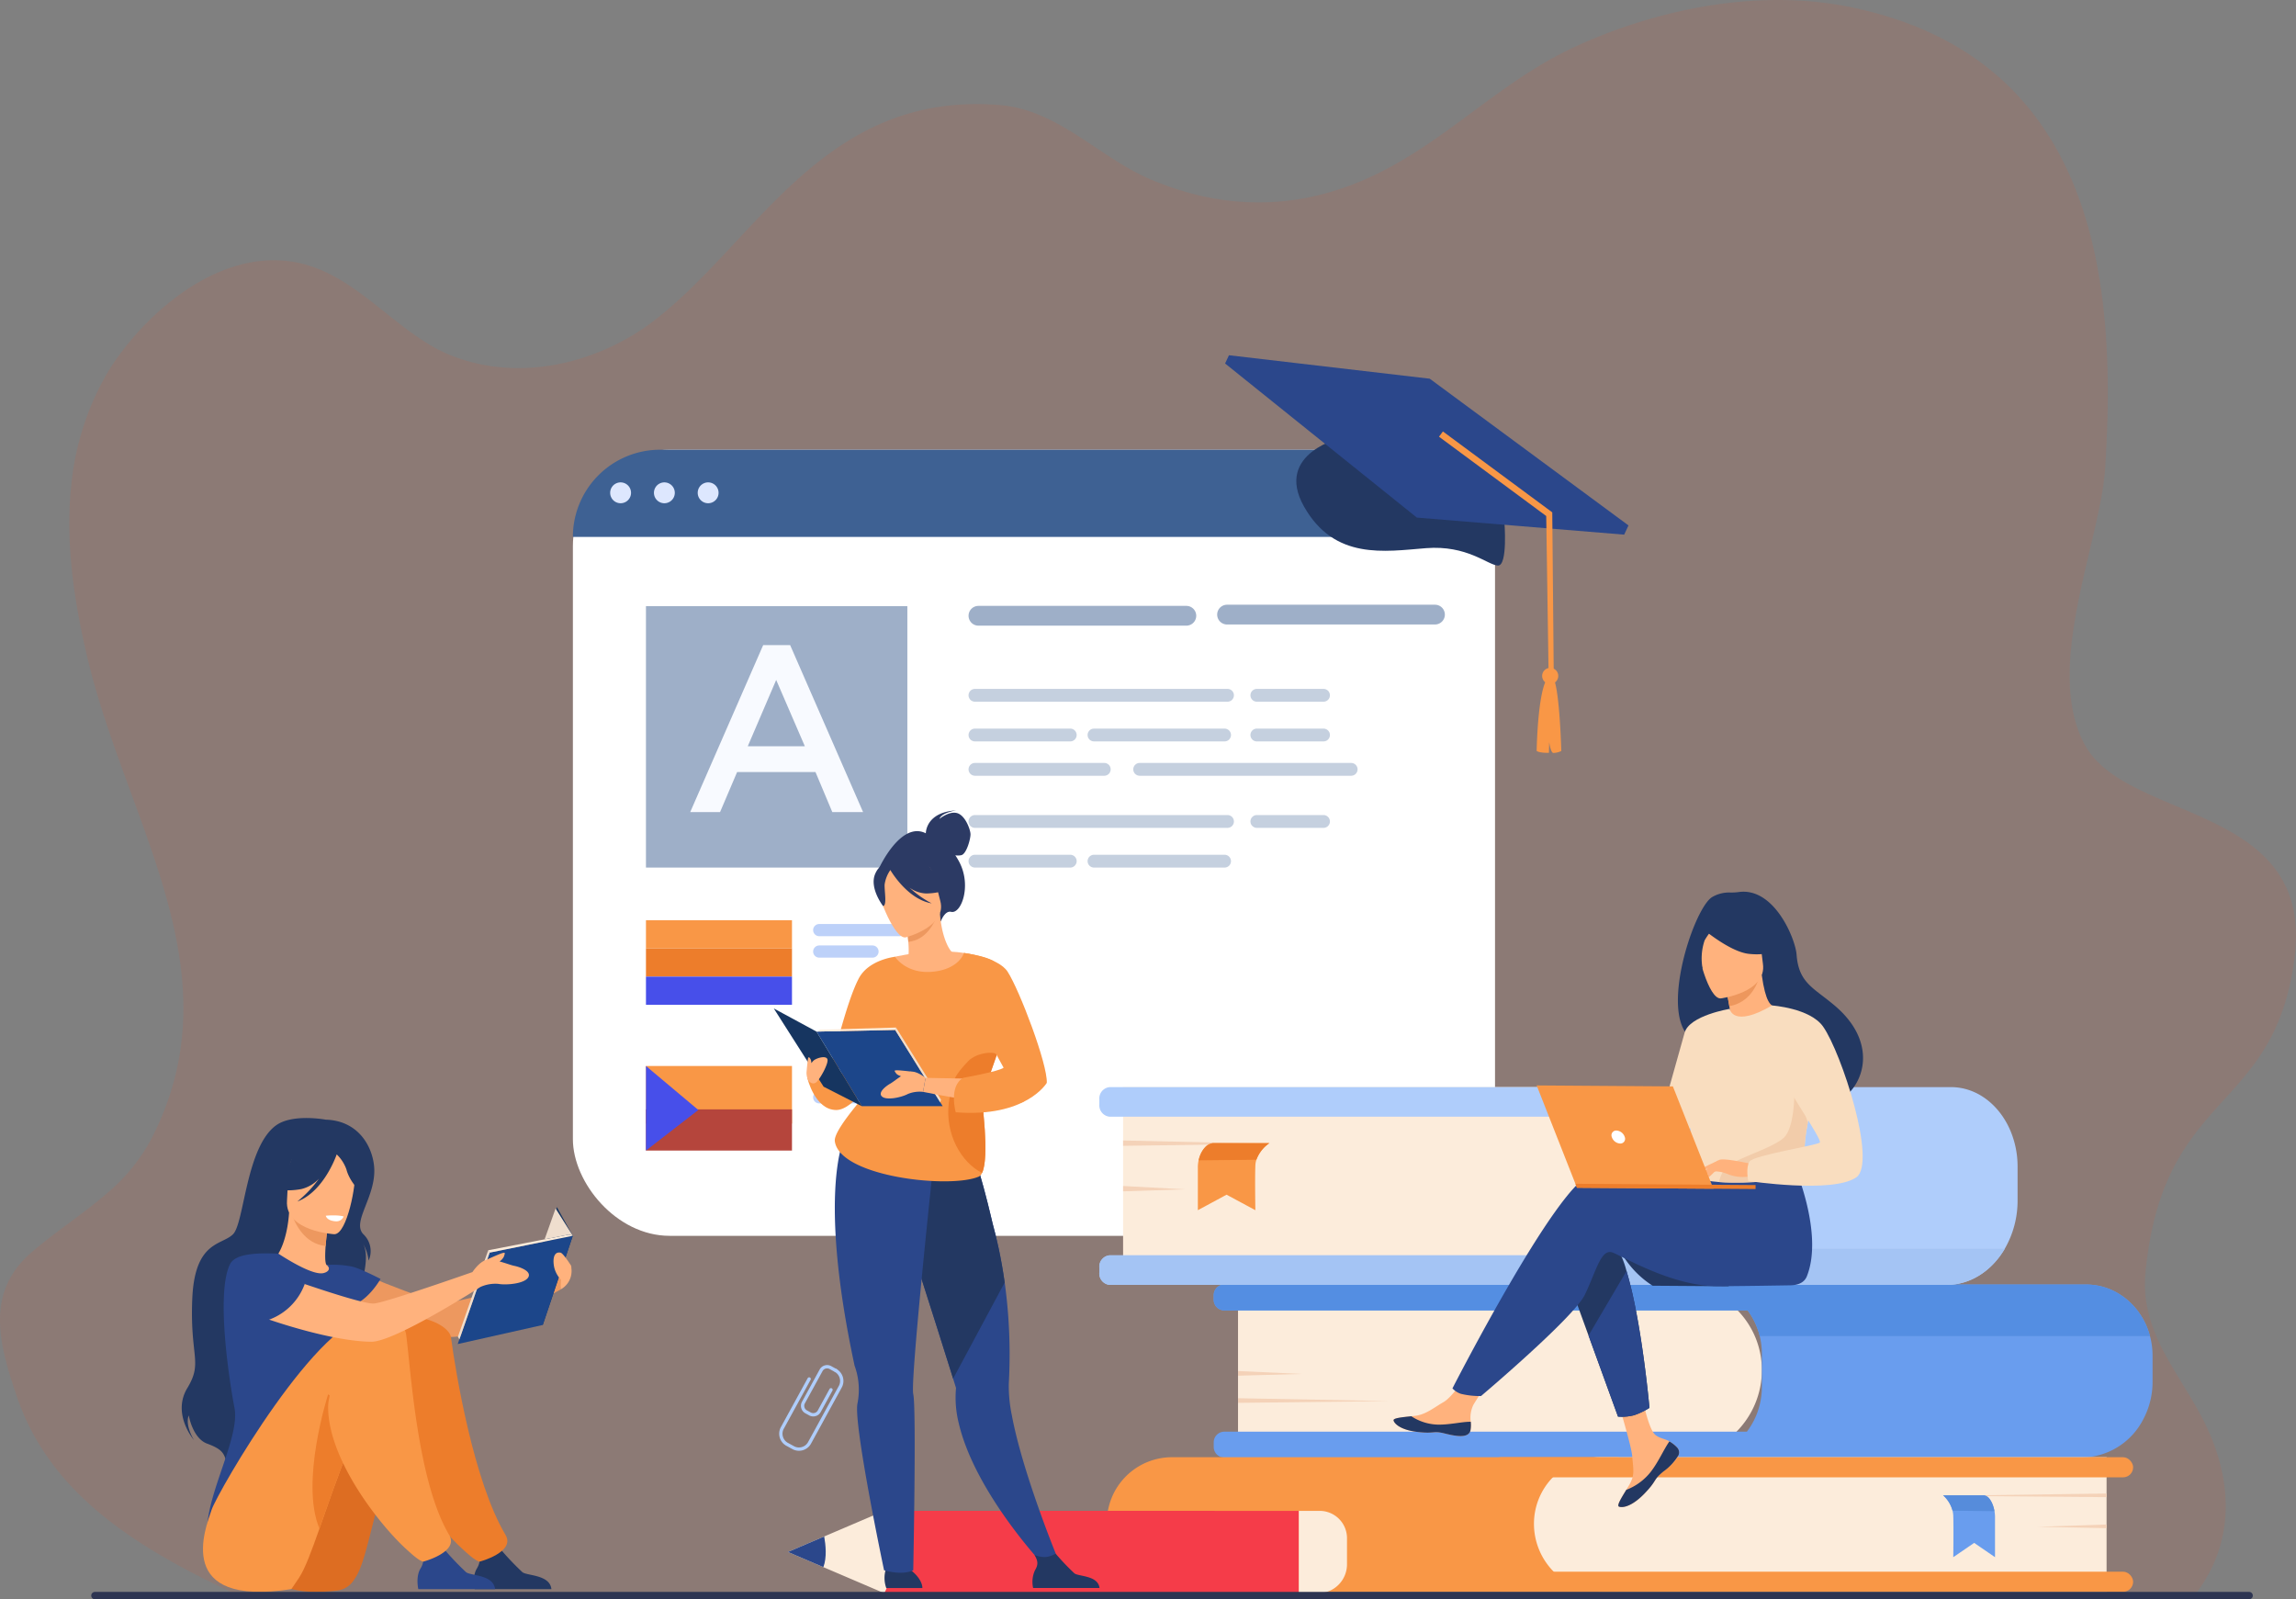 <svg xmlns="http://www.w3.org/2000/svg" width="569.999" height="397.019" viewBox="0 0 569.999 397.019">
  <rect x="0" y="0" width="569.999" height="397.019" fill="#808080" stroke="none"/>
  <g id="Learning_Management_1" transform="translate(-214.001 -1433.999)">
    <g id="LMS_1" transform="translate(0 -53)">
      <g id="Group_182857" data-name="Group 182857" transform="translate(-633 -625)">
        <path id="Path_80166" data-name="Path 80166" d="M678.292,317.954c-4.821,39.255-32.637,32.723-37.029,78.366-1.568,16.291,10.289,26.532,16.18,40.637,6.524,15.59,4.213,29.6-4.6,40.283H169.362c-10.688-4.906-20.887-10.126-29.764-16.394-12.221-8.612-21.893-19.228-26.825-33.782-4.452-13.151-7.882-25.838,3.813-35.813,6.349-5.423,12.958-9.608,18.7-14.635a45.448,45.448,0,0,0,11.033-13.655c21.076-41.21-5.96-77.527-15.889-118.763-.958-4.007-1.835-8.054-2.534-12.115-1.821-10.343-2.668-20.836-1.588-31.057a68.448,68.448,0,0,1,8.478-27.132c7.373-12.919,26.472-32,46.995-28.359,15.421,2.739,25.125,17.811,39.049,23.262,17.547,6.868,37.014,1.376,50.159-8.721,25.566-19.637,41.949-56.963,85.644-53.542,14.816,1.158,24.818,13.082,37.809,18.547,17.859,7.522,35.476,7.467,52.543.149,19.628-8.421,33.095-24.065,52.368-33.019a130.4,130.4,0,0,1,20.349-7.454c15.5-4.279,32.458-5.792,48.448-2.494a94.23,94.23,0,0,1,9.65,2.494c53.458,16.775,55.974,71.721,53.458,111.813-1.154,18.369-15.58,50.049-4.923,69.029S682.954,279.995,678.292,317.954Z" transform="translate(738.377 2031.527)" fill="rgba(252,79,25,0.99)" opacity="0.1"/>
      </g>
      <g id="Group_182858" data-name="Group 182858" transform="translate(-19.929 1311.371)">
        <g id="Group_182860" data-name="Group 182860" transform="translate(427.384 514.501)">
          <g id="Group_182858-2" data-name="Group 182858" transform="translate(5.385 0)">
            <path id="Path_93827" data-name="Path 93827" d="M1160.026,1558.883l-.955-.523a2.111,2.111,0,0,1-.837-2.862l4.389-8.016a2.111,2.111,0,0,1,2.862-.837l1.368.749a.413.413,0,1,1-.4.724l-1.368-.749a1.285,1.285,0,0,0-1.742.509l-4.389,8.015a1.285,1.285,0,0,0,.509,1.742l.956.523a1.284,1.284,0,0,0,1.742-.509l2.914-5.321a.413.413,0,1,1,.724.4l-2.914,5.321A2.111,2.111,0,0,1,1160.026,1558.883Z" transform="translate(-1157.975 -1546.386)" fill="#afcdfb"/>
          </g>
          <g id="Group_182859" data-name="Group 182859" transform="translate(0 0.957)">
            <path id="Path_93828" data-name="Path 93828" d="M1133.79,1571.24l-1.712-.938a3.415,3.415,0,0,1-1.192-4.668l6.6-12.051a.413.413,0,0,1,.724.4l-6.6,12.051a2.591,2.591,0,0,0,.864,3.548l1.713.938a2.591,2.591,0,0,0,3.455-1.183l7.516-13.727a2.591,2.591,0,0,0-.865-3.548.413.413,0,0,1,.4-.724,3.415,3.415,0,0,1,1.192,4.668l-7.516,13.727A3.415,3.415,0,0,1,1133.79,1571.24Z" transform="translate(-1130.426 -1551.283)" fill="#afcdfb"/>
          </g>
        </g>
        <g id="Group_182869" data-name="Group 182869" transform="translate(376.153 287.27)">
          <rect id="Rectangle_151563" data-name="Rectangle 151563" width="228.926" height="195.148" rx="24" transform="translate(0 0)" fill="#fff"/>
          <path id="Path_93957" data-name="Path 93957" d="M21.654,0H207.272a21.654,21.654,0,0,1,21.654,21.654H0A21.654,21.654,0,0,1,21.654,0Z" transform="translate(0 0)" fill="#3e6193"/>
          <g id="Group_182861" data-name="Group 182861" transform="translate(9.258 8.108)">
            <path id="Path_93829" data-name="Path 93829" d="M915.682,427.889a2.589,2.589,0,1,1,2.589,2.589A2.589,2.589,0,0,1,915.682,427.889Z" transform="translate(-915.682 -425.3)" fill="#dde7fe"/>
            <path id="Path_93830" data-name="Path 93830" d="M971.275,427.889a2.589,2.589,0,1,1,2.589,2.589A2.589,2.589,0,0,1,971.275,427.889Z" transform="translate(-960.409 -425.3)" fill="#dde7fe"/>
            <path id="Path_93831" data-name="Path 93831" d="M1026.869,427.889a2.589,2.589,0,1,1,2.589,2.589A2.589,2.589,0,0,1,1026.869,427.889Z" transform="translate(-1005.137 -425.3)" fill="#dde7fe"/>
          </g>
          <path id="Path_93958" data-name="Path 93958" d="M0,0H64.893V64.893H0Z" transform="translate(18.142 38.837)" fill="#3e6193" opacity="0.5"/>
          <path id="Path_93832" data-name="Path 93832" d="M1424.943,587.073h-51.617a2.453,2.453,0,0,1-2.453-2.453h0a2.453,2.453,0,0,1,2.453-2.452h51.617a2.453,2.453,0,0,1,2.452,2.452h0A2.453,2.453,0,0,1,1424.943,587.073Z" transform="translate(-1272.645 -543.399)" fill="#3e6193" opacity="0.5"/>
          <path id="Path_93833" data-name="Path 93833" d="M1740.741,570.244h-51.617a2.453,2.453,0,0,1-2.453-2.453h0a2.453,2.453,0,0,1,2.453-2.452h51.617a2.452,2.452,0,0,1,2.452,2.452h0A2.452,2.452,0,0,1,1740.741,570.244Z" transform="translate(-1526.719 -526.859)" fill="#3e6193" opacity="0.5"/>
          <g id="Group_182862" data-name="Group 182862" transform="translate(98.228 59.374)" opacity="0.3">
            <path id="Path_93834" data-name="Path 93834" d="M1435.16,690.768h-62.7a1.59,1.59,0,0,1-1.59-1.59h0a1.59,1.59,0,0,1,1.59-1.589h62.7a1.589,1.589,0,0,1,1.59,1.589h0A1.59,1.59,0,0,1,1435.16,690.768Z" transform="translate(-1370.873 -687.589)" fill="#3e6193"/>
            <path id="Path_93835" data-name="Path 93835" d="M1747.057,690.768h-16.551a1.59,1.59,0,0,1-1.589-1.59h0a1.59,1.59,0,0,1,1.589-1.589h16.551a1.589,1.589,0,0,1,1.589,1.589h0A1.589,1.589,0,0,1,1747.057,690.768Z" transform="translate(-1658.935 -687.589)" fill="#3e6193"/>
            <path id="Path_93836" data-name="Path 93836" d="M1396.119,741.206h-23.656a1.59,1.59,0,0,1-1.59-1.59h0a1.59,1.59,0,0,1,1.59-1.59h23.656a1.59,1.59,0,0,1,1.59,1.59h0A1.59,1.59,0,0,1,1396.119,741.206Z" transform="translate(-1370.873 -728.169)" fill="#3e6193"/>
            <path id="Path_93837" data-name="Path 93837" d="M1556.1,741.206h-32.415a1.589,1.589,0,0,1-1.59-1.59h0a1.589,1.589,0,0,1,1.59-1.59H1556.1a1.59,1.59,0,0,1,1.589,1.59h0A1.589,1.589,0,0,1,1556.1,741.206Z" transform="translate(-1492.54 -728.169)" fill="#3e6193"/>
            <path id="Path_93838" data-name="Path 93838" d="M1747.057,741.206h-16.551a1.59,1.59,0,0,1-1.589-1.59h0a1.59,1.59,0,0,1,1.589-1.59h16.551a1.589,1.589,0,0,1,1.589,1.59h0A1.589,1.589,0,0,1,1747.057,741.206Z" transform="translate(-1658.935 -728.169)" fill="#3e6193"/>
            <path id="Path_93839" data-name="Path 93839" d="M1404.562,784.818h-32.1a1.59,1.59,0,0,1-1.59-1.59h0a1.59,1.59,0,0,1,1.59-1.589h32.1a1.59,1.59,0,0,1,1.59,1.589h0A1.59,1.59,0,0,1,1404.562,784.818Z" transform="translate(-1370.873 -763.256)" fill="#3e6193"/>
            <path id="Path_93840" data-name="Path 93840" d="M1634.2,784.818h-52.5a1.589,1.589,0,0,1-1.589-1.59h0a1.589,1.589,0,0,1,1.589-1.589h52.5a1.59,1.59,0,0,1,1.589,1.589h0A1.59,1.59,0,0,1,1634.2,784.818Z" transform="translate(-1539.215 -763.256)" fill="#3e6193"/>
          </g>
          <g id="Group_182863" data-name="Group 182863" transform="translate(98.228 90.692)" opacity="0.3">
            <path id="Path_93841" data-name="Path 93841" d="M1435.16,851h-62.7a1.59,1.59,0,0,1-1.59-1.589h0a1.59,1.59,0,0,1,1.59-1.59h62.7a1.59,1.59,0,0,1,1.59,1.59h0A1.589,1.589,0,0,1,1435.16,851Z" transform="translate(-1370.873 -847.82)" fill="#3e6193"/>
            <path id="Path_93842" data-name="Path 93842" d="M1747.057,851h-16.551a1.59,1.59,0,0,1-1.589-1.589h0a1.59,1.59,0,0,1,1.589-1.59h16.551a1.589,1.589,0,0,1,1.589,1.59h0A1.589,1.589,0,0,1,1747.057,851Z" transform="translate(-1658.935 -847.82)" fill="#3e6193"/>
            <path id="Path_93843" data-name="Path 93843" d="M1396.119,901.437h-23.656a1.59,1.59,0,0,1-1.59-1.589h0a1.59,1.59,0,0,1,1.59-1.59h23.656a1.589,1.589,0,0,1,1.59,1.59h0A1.589,1.589,0,0,1,1396.119,901.437Z" transform="translate(-1370.873 -888.4)" fill="#3e6193"/>
            <path id="Path_93844" data-name="Path 93844" d="M1556.1,901.437h-32.415a1.589,1.589,0,0,1-1.59-1.589h0a1.589,1.589,0,0,1,1.59-1.59H1556.1a1.589,1.589,0,0,1,1.589,1.59h0A1.589,1.589,0,0,1,1556.1,901.437Z" transform="translate(-1492.54 -888.4)" fill="#3e6193"/>
          </g>
          <g id="Group_182864" data-name="Group 182864" transform="translate(29.131 48.51)">
            <path id="Path_93845" data-name="Path 93845" d="M1035.468,632.006h6.7l18.106,41.445h-7.642l-4.174-9.935H1029l-4.233,9.935h-7.407Zm10.347,25.1-7.114-16.46-7.054,16.46Z" transform="translate(-1017.361 -632.006)" fill="#f8faff"/>
          </g>
          <g id="Group_182865" data-name="Group 182865" transform="translate(18.142 116.801)">
            <rect id="Rectangle_151566" data-name="Rectangle 151566" width="36.25" height="6.998" fill="#f99746"/>
            <rect id="Rectangle_151567" data-name="Rectangle 151567" width="36.25" height="6.998" transform="translate(0 6.998)" fill="#ed7d2b"/>
            <rect id="Rectangle_151568" data-name="Rectangle 151568" width="36.25" height="6.998" transform="translate(0 13.996)" fill="#474fea"/>
          </g>
          <g id="Group_182866" data-name="Group 182866" transform="translate(59.645 117.741)">
            <path id="Path_93846" data-name="Path 93846" d="M1194.93,989.23h-19.945a1.511,1.511,0,0,1-1.511-1.511h0a1.511,1.511,0,0,1,1.511-1.511h19.945a1.511,1.511,0,0,1,1.511,1.511h0A1.511,1.511,0,0,1,1194.93,989.23Z" transform="translate(-1173.474 -986.208)" fill="#bdd1f9"/>
            <path id="Path_93847" data-name="Path 93847" d="M1188.211,1016.484h-13.226a1.511,1.511,0,0,1-1.511-1.511h0a1.511,1.511,0,0,1,1.511-1.511h13.226a1.511,1.511,0,0,1,1.511,1.511h0A1.511,1.511,0,0,1,1188.211,1016.484Z" transform="translate(-1173.474 -1008.135)" fill="#bdd1f9"/>
          </g>
          <g id="Group_182867" data-name="Group 182867" transform="translate(18.142 152.985)">
            <rect id="Rectangle_151569" data-name="Rectangle 151569" width="36.25" height="14.299" fill="#f99746"/>
            <rect id="Rectangle_151570" data-name="Rectangle 151570" width="36.25" height="10.227" transform="translate(0 10.768)" fill="#b5453c"/>
            <path id="Path_93848" data-name="Path 93848" d="M961.137,1166.523l13,10.923-13,10.071Z" transform="translate(-961.137 -1166.523)" fill="#474fea"/>
          </g>
          <g id="Group_182868" data-name="Group 182868" transform="translate(59.645 153.924)">
            <path id="Path_93849" data-name="Path 93849" d="M1194.93,1174.353h-19.945a1.511,1.511,0,0,1-1.511-1.511h0a1.511,1.511,0,0,1,1.511-1.511h19.945a1.511,1.511,0,0,1,1.511,1.511h0A1.511,1.511,0,0,1,1194.93,1174.353Z" transform="translate(-1173.474 -1171.331)" fill="#bdd1f9"/>
            <path id="Path_93850" data-name="Path 93850" d="M1188.211,1201.607h-13.226a1.511,1.511,0,0,1-1.511-1.511h0a1.511,1.511,0,0,1,1.511-1.511h13.226a1.511,1.511,0,0,1,1.511,1.511h0A1.511,1.511,0,0,1,1188.211,1201.607Z" transform="translate(-1173.474 -1193.258)" fill="#bdd1f9"/>
          </g>
        </g>
        <g id="Group_182871" data-name="Group 182871" transform="translate(538.07 263.815)">
          <path id="Path_93851" data-name="Path 93851" d="M1838.816,388.7s.943,11.252-1.62,11.082-7.625-5.124-17.839-4.318-22.711,3.041-30.266-10.328,9.661-17.216,9.661-17.216l40.064,20.78Z" transform="translate(-1769.495 -347.57)" fill="#233862"/>
          <path id="Path_93852" data-name="Path 93852" d="M1744.333,304.119l51.468,4.233,1.07-2.29-49.344-36.424-49.844-5.823-.958,2.049,47.607,38.255Z" transform="translate(-1696.726 -263.815)" fill="#2b478b"/>
          <g id="Group_182870" data-name="Group 182870" transform="translate(77.344 77.618)">
            <path id="Path_93853" data-name="Path 93853" d="M2103.385,662.375a2,2,0,1,0-1.369,2.468,2,2,0,0,0,1.369-2.468Z" transform="translate(-2098.096 -660.928)" fill="#f99746"/>
            <path id="Path_93854" data-name="Path 93854" d="M2096.011,671.161c2.064-.161,2.547,18.623,2.547,18.623a4.575,4.575,0,0,1-2.008.484c-.662-.149-1-2.685-1-2.685l-.064,2.659s-2.264.079-3.049-.472c0,0,.307-18.354,3.573-18.609Z" transform="translate(-2092.438 -669.16)" fill="#f99746"/>
          </g>
          <path id="Path_93855" data-name="Path 93855" d="M1996.9,421.73l-.373-41.037-.267-.2-26.884-19.887-.965,1.307,26.616,19.689.6,40.057Z" transform="translate(-1915.305 -341.688)" fill="#f99746"/>
        </g>
        <g id="Group_182882" data-name="Group 182882" transform="translate(506.848 445.503)">
          <g id="Group_182873" data-name="Group 182873" transform="translate(28.397 49.003)">
            <g id="Group_182872" data-name="Group 182872">
              <path id="Rectangle_151571" data-name="Rectangle 151571" d="M0,0H108.809a21.239,21.239,0,0,1,21.239,21.239v0a21.721,21.721,0,0,1-21.721,21.721H0a0,0,0,0,1,0,0V0A0,0,0,0,1,0,0Z" transform="translate(6.033 0)" fill="#fcecdb"/>
              <path id="Path_93856" data-name="Path 93856" d="M1915.342,1461.761v6.463a19.714,19.714,0,0,1-2.385,9.467,17.4,17.4,0,0,1-15.2,9.353H1684.818a2.644,2.644,0,0,1-2.55-2.728v-.968a2.644,2.644,0,0,1,2.55-2.728h129.806a17.8,17.8,0,0,0,1.822-2.93,18.455,18.455,0,0,0,1.9-8.213v-8.216a18.273,18.273,0,0,0-.526-4.372,17.63,17.63,0,0,0-3.01-6.379H1684.818a2.644,2.644,0,0,1-2.55-2.73v-.965a2.644,2.644,0,0,1,2.55-2.73h214.01c7.542,0,13.9,5.411,15.877,12.8A18.8,18.8,0,0,1,1915.342,1461.761Z" transform="translate(-1682.268 -1444.086)" fill="#699dee"/>
              <path id="Path_93857" data-name="Path 93857" d="M1914.706,1456.891h-96.883a17.63,17.63,0,0,0-3.01-6.379H1684.818a2.644,2.644,0,0,1-2.55-2.73v-.965a2.644,2.644,0,0,1,2.55-2.73h214.01C1906.37,1444.086,1912.731,1449.5,1914.706,1456.891Z" transform="translate(-1682.268 -1444.086)" fill="#548ee2"/>
            </g>
            <path id="Path_93858" data-name="Path 93858" d="M1713.136,1553.983l15.767.722-15.767.435Z" transform="translate(-1707.102 -1532.503)" fill="#f4d2b8"/>
            <path id="Path_93859" data-name="Path 93859" d="M1713.136,1588.469l37.51.722-37.51.435Z" transform="translate(-1707.102 -1560.248)" fill="#f4d2b8"/>
          </g>
          <g id="Group_182877" data-name="Group 182877" transform="translate(1.873 91.872)">
            <g id="Group_182875" data-name="Group 182875" transform="translate(0 0)">
              <g id="Group_182874" data-name="Group 182874">
                <path id="Rectangle_151572" data-name="Rectangle 151572" d="M0,0H109.8a17.233,17.233,0,0,1,17.233,17.233v0a16.182,16.182,0,0,1-16.182,16.182H0a0,0,0,0,1,0,0V0A0,0,0,0,1,0,0Z" transform="translate(127.029 33.415) rotate(180)" fill="#f99746"/>
                <path id="Rectangle_151573" data-name="Rectangle 151573" d="M0,0H125.263a16.895,16.895,0,0,1,16.895,16.895v0a16.52,16.52,0,0,1-16.52,16.52H0a0,0,0,0,1,0,0V0A0,0,0,0,1,0,0Z" transform="translate(248.183 33.415) rotate(180)" fill="#fcecdb"/>
                <rect id="Rectangle_151574" data-name="Rectangle 151574" width="159.435" height="4.997" rx="2.499" transform="translate(254.777 33.415) rotate(180)" fill="#f99746"/>
                <rect id="Rectangle_151575" data-name="Rectangle 151575" width="159.435" height="4.997" rx="2.499" transform="translate(254.777 4.997) rotate(180)" fill="#f99746"/>
              </g>
              <path id="Path_93860" data-name="Path 93860" d="M2745.389,1748.9l-17.235.561,17.235.339Z" transform="translate(-2497.206 -1732.188)" fill="#f4d2b8"/>
              <path id="Path_93861" data-name="Path 93861" d="M2647.554,1709.552l-41,.562,41,.339Z" transform="translate(-2399.371 -1700.534)" fill="#f4d2b8"/>
            </g>
            <g id="Group_182876" data-name="Group 182876" transform="translate(207.602 9.467)">
              <path id="Path_93862" data-name="Path 93862" d="M2608.711,1711.853a7.755,7.755,0,0,1,2.339,3.8,6.234,6.234,0,0,1,.182,1.32c.1,3.136,0,10.232,0,10.232l5.188-3.548,5.175,3.548v-9.618a8.466,8.466,0,0,0-1.269-4.746,1.932,1.932,0,0,0-1.433-.984Z" transform="translate(-2608.711 -1711.853)" fill="#699dee"/>
              <path id="Path_93863" data-name="Path 93863" d="M2608.711,1711.853a7.755,7.755,0,0,1,2.339,3.8l10.4.141s-.408-3.379-2.553-3.936Z" transform="translate(-2608.711 -1711.853)" fill="#568cdb"/>
            </g>
          </g>
          <g id="Group_182881" data-name="Group 182881" transform="translate(0 0)">
            <g id="Group_182879" data-name="Group 182879">
              <g id="Group_182878" data-name="Group 182878">
                <path id="Rectangle_151576" data-name="Rectangle 151576" d="M0,0H102.923A24.272,24.272,0,0,1,127.2,24.272v0a24.822,24.822,0,0,1-24.822,24.822H0a0,0,0,0,1,0,0V0A0,0,0,0,1,0,0Z" transform="translate(5.9)" fill="#fcecdb"/>
                <path id="Path_93864" data-name="Path 93864" d="M1670.141,1212.429v10.566a12.75,12.75,0,0,1-5.192,10.521,9.072,9.072,0,0,1-5.12,1.615H1539.536a2.834,2.834,0,0,0-2.552,3.049v1.246a2.835,2.835,0,0,0,2.552,3.049h207.808c5.963,0,11.232-3.54,14.415-8.959a23.809,23.809,0,0,0,3.185-12.062v-8.337a22.848,22.848,0,0,0-1.641-8.583c-2.672-6.6-8.332-11.153-14.884-11.153H1539.536a2.832,2.832,0,0,0-2.552,3.046v1.247a2.834,2.834,0,0,0,2.552,3.049H1660.2a9.309,9.309,0,0,1,7.317,3.812A12.986,12.986,0,0,1,1670.141,1212.429Z" transform="translate(-1536.983 -1193.38)" fill="#afcdfb"/>
                <path id="Path_93865" data-name="Path 93865" d="M1536.983,1403.382v1.246a2.835,2.835,0,0,0,2.552,3.049h207.808c5.963,0,11.232-3.54,14.415-8.959h-96.81a9.072,9.072,0,0,1-5.12,1.614H1539.536A2.834,2.834,0,0,0,1536.983,1403.382Z" transform="translate(-1536.983 -1358.583)" fill="#a4c4f4"/>
              </g>
              <path id="Path_93866" data-name="Path 93866" d="M1567.17,1318.963l15.421.825-15.421.5Z" transform="translate(-1561.27 -1294.416)" fill="#f4d2b8"/>
              <path id="Path_93867" data-name="Path 93867" d="M1567.17,1261.158l36.687.825-36.687.5Z" transform="translate(-1561.27 -1247.91)" fill="#f4d2b8"/>
            </g>
            <g id="Group_182880" data-name="Group 182880" transform="translate(24.457 13.91)">
              <path id="Path_93868" data-name="Path 93868" d="M1679.866,1264.541a8.607,8.607,0,0,0-3.223,4.116,5.4,5.4,0,0,0-.251,1.431c-.134,3.4,0,11.094,0,11.094l-7.148-3.847-7.13,3.847v-10.429a7.773,7.773,0,0,1,1.748-5.146,2.768,2.768,0,0,1,1.975-1.066Z" transform="translate(-1662.113 -1264.541)" fill="#f99746"/>
              <path id="Path_93869" data-name="Path 93869" d="M1680.706,1264.541a8.606,8.606,0,0,0-3.223,4.116l-14.325.152s.562-3.664,3.518-4.268Z" transform="translate(-1662.954 -1264.541)" fill="#ed7d2b"/>
            </g>
          </g>
        </g>
        <g id="girl_2" data-name="girl 2" transform="translate(279.044 453.173)">
          <path id="Path_93870" data-name="Path 93870" d="M799.688,1422.333s22.393,9.756,26.458,9.579,29.112-7.629,29.112-7.629l-.638,4.309s-19.33,11.117-26.088,11.747c-6.653.621-29.4-5.971-31.6-7.363S793.3,1423.742,799.688,1422.333Z" transform="translate(-760.558 -1386.033)" fill="#ed985f"/>
          <path id="Path_93871" data-name="Path 93871" d="M654.25,1237.025s-8.261-1.569-12.375,1.435c-7.453,5.443-7.853,24.206-10.646,27s-9.527,1.6-10.126,16.066,2.681,15.672-1.226,22.128,1.653,12.918,1.653,12.918-2.277-3.564-1.3-6.136c0,0,.948,5.677,4.554,7.008s4.14,2.306,4.716,4.258c0,0,30.77-15.767,30.8-26.95s6.055-22.261,3.1-27.107a10.723,10.723,0,0,1,1.478,4.38,5.766,5.766,0,0,0-1.3-6.564c-3.075-3.165,3.607-9.714,2.618-17.3C665.516,1242.956,661.863,1237.251,654.25,1237.025Z" transform="translate(-618.485 -1236.615)" fill="#233862"/>
          <path id="Path_93872" data-name="Path 93872" d="M728.669,1380.163a21.544,21.544,0,0,1-7.528,3.2c-11.6,2.681-16.052-7.127-17.722-13.859a9.973,9.973,0,0,1,3.932-1.208c.839-.1,1.721-.165,2.451-.2,1.3-1,3.245-5.082,3.674-11.425l.546.146,9.146,2.5s-.419,2.907-.624,5.655c-.159,2.15-.184,4.205.223,4.708.714.155,1.142.256,1.142.256a.024.024,0,0,0,0,.009A58.86,58.86,0,0,1,728.669,1380.163Z" transform="translate(-686.818 -1333.208)" fill="#ffb27d"/>
          <path id="Path_93873" data-name="Path 93873" d="M766.811,1359.937s-.42,2.9-.624,5.655c-5.181-.519-7.586-5.452-8.522-8.158Z" transform="translate(-730.461 -1333.819)" fill="#ed985f"/>
          <path id="Path_93874" data-name="Path 93874" d="M763.9,1297.281s-12.3-.679-11.758-8.331-.683-12.893,7.192-12.784,9.193,3.137,9.634,5.735S767.117,1297.26,763.9,1297.281Z" transform="translate(-726.007 -1268.434)" fill="#ffb27d"/>
          <path id="Path_93875" data-name="Path 93875" d="M753.094,1271.13c-1.734-2.437-3.2-2.036-4.058-1.4a8.608,8.608,0,0,0-11.167.974,14.654,14.654,0,0,1-5.4,8.292s2.14,1.544,7.4.587a8.794,8.794,0,0,0,4.388-2.585,28.738,28.738,0,0,1-5.364,5.67c6.37-2.408,9.461-10.805,9.773-11.694a9.649,9.649,0,0,1,2.422,3.762c.473,1.993,2.512,5.107,3.69,5.055C754.773,1279.79,755.694,1274.786,753.094,1271.13Z" transform="translate(-710.189 -1261.943)" fill="#233862"/>
          <path id="Path_93876" data-name="Path 93876" d="M657.506,1446.893c-1.111-5.677-4.732-28.361-1.111-35.66,1.3-2.622,6.4-2.859,12-2.629,1.742,1.125,8.381,5.375,11.108,4.845.029-.006.082-.019.153-.036,1.284-.321,1.769-1.224.7-2a24.469,24.469,0,0,1,6.217.381c1.945.366,7.191,3.081,7.191,3.081s-2.642,4.773-6.538,6.421c.662,5.926-.323,8.54-6.47,22.227-5.2,11.57.7,21.986.7,21.986s-30.58,24.587-30.75,12.068C650.579,1468.151,658.925,1454.149,657.506,1446.893Z" transform="translate(-644.408 -1374.934)" fill="#2b478b"/>
          <path id="Path_93877" data-name="Path 93877" d="M738.589,1559.928a5.685,5.685,0,0,0,4.09-2.49q.221-.331.473-.712c3.481-5.27,4.835-21.407,12.665-38.6,1.907-4.185,8.753-4.938,10.62-9.67,0,0,4.594-15.336-8.794-15.788s-35.856,42.671-36.211,47.193C721.088,1544.244,712.58,1562.863,738.589,1559.928Z" transform="translate(-700.023 -1442.619)" fill="#dd6d22"/>
          <path id="Path_93878" data-name="Path 93878" d="M1008.774,1794.3H989.719s-.712-3.04.539-5.108c1.107-1.83.683-2.872-.137-4.386a7.4,7.4,0,0,0,3.209.6,6.709,6.709,0,0,0,2.834-1,68.528,68.528,0,0,0,5.429,5.7C1002.838,1791.011,1008.391,1790.692,1008.774,1794.3Z" transform="translate(-916.996 -1677.342)" fill="#233862"/>
          <path id="Path_93879" data-name="Path 93879" d="M892.535,1494.61c1.147,8.6,5.628,35.753,13.532,49,2.548,4.271-6.42,6.664-6.469,6.652-1.2-.315-3.207-2.232-4.131-3.065-6.417-5.783-19.444-22.159-19.444-35.288,0-6.4-.112-18.628,4.543-21.735C883.434,1488.259,892.079,1491.193,892.535,1494.61Z" transform="translate(-825.686 -1440.126)" fill="#ed7d2b"/>
          <path id="Path_93880" data-name="Path 93880" d="M667.41,1555.55s.706-.983,1.938-2.849c1.466-2.219,3.087-6.588,5.055-12.187,2.067-5.878,4.519-13.11,7.583-20.634.946-2.323,1.95-4.673,3.018-7.021,1.907-4.185,7.154-3.607,9.02-8.339,0,0,7.283-16.4-6.105-16.855s-38.828,43.878-40.29,48.172C646.027,1540.536,638.219,1560.052,667.41,1555.55Z" transform="translate(-640.207 -1438.593)" fill="#f99746"/>
          <path id="Path_93881" data-name="Path 93881" d="M937.208,1794.3H918.152s-.712-3.04.539-5.108c1.108-1.83.683-2.872-.137-4.386a7.4,7.4,0,0,0,3.209.6,6.71,6.71,0,0,0,2.834-1,68.53,68.53,0,0,0,5.43,5.7C931.271,1791.011,936.824,1790.692,937.208,1794.3Z" transform="translate(-859.418 -1677.342)" fill="#2b478b"/>
          <path id="Path_93882" data-name="Path 93882" d="M786.327,1620.861c2.067-5.878,4.519-13.11,7.583-20.634-.8-5.7-2.526-10.688-5.429-12.7C788.481,1587.529,781.439,1609.345,786.327,1620.861Z" transform="translate(-752.132 -1518.941)" fill="#ed7d2b"/>
          <path id="Path_93883" data-name="Path 93883" d="M823.833,1495.4c1.148,8.6,2.764,36.363,10.668,49.609,2.548,4.271-6.42,6.665-6.469,6.652-1.2-.315-3.207-2.233-4.131-3.065-6.417-5.783-19.444-22.16-19.444-35.288,0-6.4,7.513-18.115,12.168-21.222A4.682,4.682,0,0,1,823.833,1495.4Z" transform="translate(-768.108 -1441.53)" fill="#f99746"/>
          <path id="Path_93884" data-name="Path 93884" d="M805.9,1360.545s-1.163-.46-4.434-.195c0,0,.174,1.276,2.587,1.4A1.924,1.924,0,0,0,805.9,1360.545Z" transform="translate(-765.701 -1336.099)" fill="#fff"/>
          <g id="Group_182884" data-name="Group 182884" transform="translate(68.516 22.108)">
            <g id="Group_182883" data-name="Group 182883">
              <path id="Path_93885" data-name="Path 93885" d="M1063.774,1356.853l-3.951-7.128-8.546,23.848,5.042,5.413Z" transform="translate(-1035.201 -1349.725)" fill="#163560"/>
              <path id="Path_93886" data-name="Path 93886" d="M976.975,1390.367l-7.944,22.7,21.117-4.737,7.455-22.133Z" transform="translate(-969.031 -1379.065)" fill="#1c468a"/>
              <path id="Path_93887" data-name="Path 93887" d="M969.662,1426.739l-.37-.647,7.517-21.477.376.574Z" transform="translate(-969.241 -1393.886)" fill="#efdece"/>
              <path id="Path_93888" data-name="Path 93888" d="M1007.752,1388.577l20.021-3.9.983.3-20.628,4.175Z" transform="translate(-1000.184 -1377.849)" fill="#fcecdb"/>
            </g>
            <path id="Path_93889" data-name="Path 93889" d="M1086.42,1358.279l-4.272-6.781-2.724,7.656,6.012-1.17Z" transform="translate(-1057.848 -1351.151)" fill="#efdece"/>
          </g>
          <path id="Path_93890" data-name="Path 93890" d="M750.384,1411c-.687-.132-2.16-.687-3.652-1.1a3.059,3.059,0,0,0,1.079-1.207c.266-.84.443-1.111-.443-.845s-3.991,1.69-3.991,1.69l.008,0c-1.763.515-3.388,3.008-3.388,3.008s-21.833,7.675-24.46,7.807c-4.064.2-31.11-9.756-31.11-9.756-6.383,1.409-4.951,9.251-2.755,10.643s21.658,8.472,33.192,8.6c5.842.068,27.092-13.59,27.092-13.59a9.046,9.046,0,0,1,4.436-.78c1.952.355,6.476,0,7.452-1.6S751.537,1411.219,750.384,1411Z" transform="translate(-667.826 -1374.3)" fill="#ffb27d"/>
          <path id="Path_93891" data-name="Path 93891" d="M694.356,1424.66a14.86,14.86,0,0,1-10.727,9.4s-13.719-4.226-6.888-13.573C676.742,1420.488,683.5,1415.469,694.356,1424.66Z" transform="translate(-663.821 -1383.448)" fill="#2b478b"/>
          <path id="Path_93892" data-name="Path 93892" d="M1095.16,1411.337v0a2.1,2.1,0,0,0-.073-.623s-1.957-3.1-2.6-3.222c-1.952-.385-1.952,2.185-1.538,3.843a6.733,6.733,0,0,0,1.616,2.862h0l-.077,2.422A5.18,5.18,0,0,0,1095.16,1411.337Z" transform="translate(-998.427 -1374.064)" fill="#ffb27d"/>
        </g>
        <g id="Group_182892" data-name="Group 182892" transform="translate(579.89 396.994)">
          <path id="Path_93907" data-name="Path 93907" d="M2197.391,1396.239a23.59,23.59,0,0,0,8.141,8.822l19.011.134S2194.653,1391.4,2197.391,1396.239Z" transform="translate(-2141.21 -1307.249)" fill="#233862"/>
          <g id="Group_182889" data-name="Group 182889" transform="translate(0 0)">
            <path id="Path_93908" data-name="Path 93908" d="M2206.232,1586.138a1.758,1.758,0,0,1,.3,1.882.014.014,0,0,1-.006.009c-.462,1.25-1.97,2.639-3.72,4.023-.223.178-.422.34-.6.49-.046.039-.091.079-.134.118l-.1.092c-1.633,1.484-1.025,1.831-3.961,4.846-3.349,3.435-5.637,3.482-6.286,3.162-.549-.273.583-2.1,1.837-4.152.061-.1.12-.2.183-.3.167-.273.333-.55.5-.824,1.471-2.471,1.106-3.638.787-7.333-.259-3-4.55-16.8-4.55-16.8l6.378-1.052s1.841,10.973,3.942,12.676c1.124.908,2.389.928,3.471,1.6.076.047.152.1.225.144A8.378,8.378,0,0,1,2206.232,1586.138Z" transform="translate(-2135.795 -1448.121)" fill="#ffb27d"/>
            <path id="Path_93909" data-name="Path 93909" d="M2210.765,1644.91a1.759,1.759,0,0,1,.3,1.882.016.016,0,0,1,0,.009,13.533,13.533,0,0,1-3.726,4.011c-.221.181-.416.347-.59.5-.046.039-.091.079-.134.118l-.1.092c-1.633,1.484-1.025,1.831-3.961,4.846-3.348,3.435-5.638,3.481-6.286,3.162-.549-.273.583-2.1,1.838-4.152a14.173,14.173,0,0,0,5.956-4.324c2.019-2.54,3.377-5.812,4.754-7.7.076.047.151.095.225.144A8.382,8.382,0,0,1,2210.765,1644.91Z" transform="translate(-2140.328 -1506.893)" fill="#233862"/>
            <path id="Path_93910" data-name="Path 93910" d="M1929.788,1572.572c-.407,1.964-3.208,1.616-6.333.829s-2.388.127-6.841-.4-5.791-2.2-5.923-2.859c-.118-.589,2.086-.781,4.45-1.036.3-.031.6-.066.895-.1,2.669-.316,4.634-2.023,7.066-3.419,2.3-1.323,5.767-6.752,5.767-6.752l6.108.527s-3.242,4.849-4.5,6.958a7.385,7.385,0,0,0-.629,4.161A7.842,7.842,0,0,1,1929.788,1572.572Z" transform="translate(-1910.686 -1438.895)" fill="#ffb27d"/>
            <path id="Path_93911" data-name="Path 93911" d="M1923.454,1615.681c-3.126-.787-2.388.128-6.841-.4s-5.791-2.2-5.923-2.859c-.118-.589,2.086-.781,4.45-1.036l.022.046a12.569,12.569,0,0,0,6.368,2.029c3.023.094,6.232-.749,8.319-.7a7.842,7.842,0,0,1-.062,2.09C1929.38,1616.816,1926.58,1616.468,1923.454,1615.681Z" transform="translate(-1910.686 -1481.176)" fill="#233862"/>
            <path id="Path_93912" data-name="Path 93912" d="M2129.656,1389.932l5.605,15.414,7.317,20.126a12.081,12.081,0,0,0,3.965-.334,17.175,17.175,0,0,0,3.845-1.838s-1.919-21.568-5.7-33.968a22.034,22.034,0,0,0-3.274-7.214C2135.48,1375,2129.656,1389.932,2129.656,1389.932Z" transform="translate(-2086.857 -1295.17)" fill="#233862"/>
            <path id="Path_93913" data-name="Path 93913" d="M2019.646,1294.141c3.751-1.181,14.416.444,25.125,2.62l2.271-3.688,23.176-1.646s7.524,17,3.263,27.775c-.627,1.583-2.153,2.242-4.237,2.261l0,0s-13.824.24-18.3.209c-11.52-.081-24.323-8.09-25.985-8.435-2.719-.564-3.847,4.875-6.61,10.573s-25.774,25.143-25.774,25.143a20.13,20.13,0,0,1-4.964-.545,4.894,4.894,0,0,1-2.124-1.361S2011.186,1296.8,2019.646,1294.141Z" transform="translate(-1970.866 -1223.753)" fill="#2b478b"/>
            <path id="Path_93914" data-name="Path 93914" d="M2277.8,982.611c8.217,4.6,24.883,14.133,24.971,14.073,0,0,6.134,2.361,9.64.068,5.843-3.821,9.035-14.193-1.538-23.214-5.273-4.5-9.033-5.611-9.556-12.739-.283-3.867-5.476-16.659-14.262-15.541a13.362,13.362,0,0,1-2.213.13,8.216,8.216,0,0,0-4.462,1.119C2275.392,949.429,2265.448,980.766,2277.8,982.611Z" transform="translate(-2201.263 -945.189)" fill="#233862"/>
            <path id="Path_93915" data-name="Path 93915" d="M2333.74,1063.958c-.036.023,4.049,1.45,6.8.257,2.583-1.12,4.565-5.344,4.526-5.347-1.171-.062-2.45-1.1-3.393-7.824l-.5.176-8.41,2.959s.589,2.7.964,5.262C2334.037,1061.595,2334.2,1063.657,2333.74,1063.958Z" transform="translate(-2250.261 -1030.354)" fill="#ffb27d"/>
            <path id="Path_93916" data-name="Path 93916" d="M2332.757,1054.9s.358,1.89.856,4.59c4.824-.833,6.858-4.949,7.554-7.549Z" transform="translate(-2250.261 -1031.076)" fill="#ed975d"/>
            <path id="Path_93917" data-name="Path 93917" d="M2302.412,997.718s11.488-1.46,10.469-8.6-.222-12.138-7.6-11.508-8.412,3.558-8.651,6.024S2299.4,997.913,2302.412,997.718Z" transform="translate(-2221.184 -971.23)" fill="#ffb27d"/>
            <path id="Path_93918" data-name="Path 93918" d="M2298.966,977.094s7.3,6.384,12.3,6.929,6.9-1.045,6.9-1.045a19.51,19.51,0,0,1-4.674-6.426,3.514,3.514,0,0,0-2.882-2.092C2307.038,974.127,2300.274,973.939,2298.966,977.094Z" transform="translate(-2223.074 -968.598)" fill="#233862"/>
            <path id="Path_93919" data-name="Path 93919" d="M2297.96,980.194a18.087,18.087,0,0,0-3.261,4.117,13.9,13.9,0,0,0-.429,7.383s-3.777-7.474-1.583-11.077C2295.013,976.8,2297.96,980.194,2297.96,980.194Z" transform="translate(-2217.472 -972.233)" fill="#233862"/>
            <path id="Path_93920" data-name="Path 93920" d="M2287.723,1111.869c.183,23.236-.034,18.38,2.491,20.6.609.535,2.328.863,4.593,1.029,7.121.523,19.653-.562,20.139-1.875,1.675-4.544.525-5.967,1.945-12.932.148-.741.33-1.542.544-2.415,1.177-4.782,2.3-6.4-1.7-14.129-3.629-7-7.409-12.682-7.754-12.48-9.744,5.692-10.492.845-10.492.845S2287.634,1100.535,2287.723,1111.869Z" transform="translate(-2214.029 -1061.425)" fill="#f9ddbf"/>
            <path id="Path_93921" data-name="Path 93921" d="M2158.332,1442.961l7.318,20.127a12.08,12.08,0,0,0,3.965-.334,17.187,17.187,0,0,0,3.845-1.838s-1.919-21.568-5.7-33.968Z" transform="translate(-2109.928 -1332.785)" fill="#2b478b"/>
            <path id="Path_93922" data-name="Path 93922" d="M2257.506,1094s-10,1.623-11.2,5.913-8.281,29.513-8.281,29.513,5.069.948,7.431-1.38,8.312-21.7,8.312-21.7Z" transform="translate(-2174.046 -1064.916)" fill="#f9ddbf"/>
            <path id="Path_93923" data-name="Path 93923" d="M2323.971,1213.063c7.121.523,19.653-.562,20.138-1.875,1.675-4.544.525-5.968,1.945-12.932l-3.368-9.7s.492,10.779-2.706,13.59-13.049,5.379-14.61,7.736A8.658,8.658,0,0,0,2323.971,1213.063Z" transform="translate(-2243.192 -1140.988)" fill="#f2ccaa"/>
            <path id="Path_93924" data-name="Path 93924" d="M2314.59,1286.365s-7.018-1.615-8.156-1-3.926,2.868-4.279,3.656,2.529-.582,3.465-.826a8.317,8.317,0,0,1,2.981.675,9.92,9.92,0,0,0,5.346.575Z" transform="translate(-2225.616 -1218.764)" fill="#ffb27d"/>
            <path id="Path_93925" data-name="Path 93925" d="M2366.154,1089.663s9.433.648,12.668,5.228c4.554,6.447,13.484,33.847,8.229,37.457-5.917,4.064-26.806.885-26.806.885s-.673-3.257.306-4.824,16.731-4,17.462-4.718-8.977-14.224-8.962-16.4S2366.154,1089.663,2366.154,1089.663Z" transform="translate(-2272.195 -1061.425)" fill="#f9ddbf"/>
            <path id="Path_93926" data-name="Path 93926" d="M2310.97,1295.939a13.569,13.569,0,0,1-1.971,2.113,1.439,1.439,0,0,1-.8.165l1.005-1.779Z" transform="translate(-2230.507 -1227.383)" fill="#ffb27d"/>
            <path id="Path_93927" data-name="Path 93927" d="M2306.484,1285.942l-4.3,2.049a.763.763,0,0,0,.708.279,10.2,10.2,0,0,0,1.86-.5Z" transform="translate(-2225.666 -1219.34)" fill="#ffb27d"/>
          </g>
          <g id="Group_182891" data-name="Group 182891" transform="translate(35.53 48.088)">
            <g id="Group_182890" data-name="Group 182890">
              <path id="Path_93928" data-name="Path 93928" d="M2136.346,1216.866l-33.87-.239-10.01-25.408,33.817.238Z" transform="translate(-2092.467 -1191.219)" fill="#f99746"/>
              <path id="Path_93929" data-name="Path 93929" d="M2141.684,1316.146l44.725.316-.007.987-44.328-.313Z" transform="translate(-2132.064 -1291.729)" fill="#ed7d2b"/>
            </g>
            <path id="Path_93930" data-name="Path 93930" d="M2187.622,1250.1a1.173,1.173,0,0,1,1.162-1.6,2.31,2.31,0,0,1,2.063,1.627,1.174,1.174,0,0,1-1.161,1.6A2.311,2.311,0,0,1,2187.622,1250.1Z" transform="translate(-2168.974 -1237.303)" fill="#fff"/>
          </g>
        </g>
        <g id="Group_182893" data-name="Group 182893" transform="translate(429.539 550.678)">
          <rect id="Rectangle_151577" data-name="Rectangle 151577" width="20.457" height="102.907" transform="translate(23.922 20.458) rotate(-89.989)" fill="#f53c49"/>
          <path id="Path_93931" data-name="Path 93931" d="M1165.376,1751.936l-15.125-6.47-8.8-3.763,9-3.848,14.923-6.377a30.93,30.93,0,0,1,2.021,9.666C1167.449,1748.5,1165.376,1751.936,1165.376,1751.936Z" transform="translate(-1141.455 -1731.478)" fill="#fcecdb"/>
          <path id="Path_93932" data-name="Path 93932" d="M1802.309,1738.37l0,6.467a7.2,7.2,0,0,1-7.2,7.2h-4.76l0-20.457h5.177A6.787,6.787,0,0,1,1802.309,1738.37Z" transform="translate(-1663.514 -1731.561)" fill="#fcecdb"/>
          <path id="Path_93933" data-name="Path 93933" d="M1150.459,1764.105c.375,2.067.7,5.234-.207,7.611l-8.8-3.763Z" transform="translate(-1141.455 -1757.728)" fill="#2b478b"/>
        </g>
        <g id="Group_182895" data-name="Group 182895" transform="translate(426.032 376.806)">
          <path id="Path_93934" data-name="Path 93934" d="M1377.042,1176.588s1.844,8,7.217,8c4.605,0,10.923-10.411,10.923-10.411Z" transform="translate(-1368.729 -1110.208)" fill="#f99746"/>
          <path id="Path_93935" data-name="Path 93935" d="M1521.074,1373.077l-3.452,2.374s-16.6-17.7-20.61-34.659a26.376,26.376,0,0,1-.7-8.849s-.243-.768-.667-2.127l-.057-.181c-.185-.6-.408-1.3-.655-2.091-.8-2.563-1.911-6.071-3.171-10.064-2.9-9.19-9.538-29.916-12.374-38.537l20.382-7.374s2.315,5.279,5.642,19.628c.512,1.873,1.026,3.944,1.505,6.2.544,2.556,1.051,5.35,1.473,8.37a128.489,128.489,0,0,1,1.222,17.181c.011,2.567-.051,5.23-.2,7.977a35.205,35.205,0,0,0,.749,7.752C1512.729,1352.637,1521.074,1373.077,1521.074,1373.077Z" transform="translate(-1451.074 -1188.565)" fill="#2b478b"/>
          <path id="Path_93936" data-name="Path 93936" d="M1679.661,1799.354h-16.478a6.85,6.85,0,0,1,.466-4.417c.958-1.582.591-2.484-.119-3.793a6.409,6.409,0,0,0,2.775.522,5.8,5.8,0,0,0,2.451-.862,59.243,59.243,0,0,0,4.695,4.932C1674.527,1796.511,1679.329,1796.235,1679.661,1799.354Z" transform="translate(-1598.801 -1606.314)" fill="#233862"/>
          <path id="Path_93937" data-name="Path 93937" d="M1508.393,1305.767l-12.8,23.868c-.185-.6-.408-1.3-.655-2.091-.8-2.563-1.911-6.071-3.171-10.064-2.9-9.19-9.538-29.916-12.374-38.537l20.382-7.374s2.315,5.279,5.642,19.628c.512,1.873,1.026,3.944,1.505,6.2C1507.464,1299.953,1507.971,1302.747,1508.393,1305.767Z" transform="translate(-1451.074 -1188.565)" fill="#233862"/>
          <path id="Path_93938" data-name="Path 93938" d="M1475.523,1806.327a7.358,7.358,0,0,0-.066,5.158h8.963s.186-2.128-3.067-4.6C1478.89,1805.021,1475.523,1806.327,1475.523,1806.327Z" transform="translate(-1447.538 -1618.444)" fill="#233862"/>
          <path id="Path_93939" data-name="Path 93939" d="M1479.748,852.587c.005-.446.234-5.257,7.544-5.685,0,0-3.587.516-4.171,2.112,0,0,2.4-2.013,4.413-1.433s3.266,4.047,3.305,5.2-.979,4.882-2.238,5.227a3.869,3.869,0,0,1-1.533.039,17.192,17.192,0,0,1,1.025,1.73c3.064,5.922.421,12.9-2.066,12.31-1.595-.377-2.565,2.387-2.565,2.387l-15.339-13.191S1473.5,849.443,1479.748,852.587Z" transform="translate(-1442.008 -846.903)" fill="#2c3a64"/>
          <path id="Path_93940" data-name="Path 93940" d="M1478.267,997.446a18.62,18.62,0,0,0,6.51,2.77c10.035,2.319,13.881-6.163,15.325-11.985a8.623,8.623,0,0,0-3.4-1.044c-.725-.085-1.488-.142-2.12-.173-1.127-.863-2.806-4.4-3.177-9.88l-.472.127-7.909,2.164s.363,2.514.54,4.89c.137,1.859.159,3.636-.193,4.071-.617.134-.988.221-.988.221a.016.016,0,0,1,0,.007A50.914,50.914,0,0,0,1478.267,997.446Z" transform="translate(-1450.169 -951.68)" fill="#ffb27d"/>
          <path id="Path_93941" data-name="Path 93941" d="M1502.6,979.955s.364,2.512.54,4.89c4.481-.448,6.56-4.714,7.37-7.054Z" transform="translate(-1469.75 -952.208)" fill="#ed985f"/>
          <path id="Path_93942" data-name="Path 93942" d="M1473.743,930.224s10.316-2.651,8.566-9.05-1.6-11.051-8.257-9.629-7.267,4.212-7.2,6.49S1471.014,930.749,1473.743,930.224Z" transform="translate(-1440.98 -898.704)" fill="#ffb27d"/>
          <path id="Path_93943" data-name="Path 93943" d="M1461.737,909.706c1.059-2.36,2.375-2.267,3.206-1.873a7.444,7.444,0,0,1,9.636-1.058,12.672,12.672,0,0,0,5.98,6.121s-1.554,1.67-6.174,1.746a7.6,7.6,0,0,1-4.158-1.452,24.856,24.856,0,0,0,5.506,3.9c-5.809-.967-9.847-7.568-10.262-8.269a8.348,8.348,0,0,0-1.42,3.6c-.065,1.77.626,5.186-.383,5.341C1463.668,917.765,1460.149,913.246,1461.737,909.706Z" transform="translate(-1436.539 -894.015)" fill="#2c3a64"/>
          <path id="Path_93944" data-name="Path 93944" d="M1434.31,1027.386s17.325-4.206,24.859,2.007L1455.4,1081.9l-33.884-8.186s.953-3.322,7.45-12.157S1432.642,1039.762,1434.31,1027.386Z" transform="translate(-1404.514 -990.99)" fill="#ffb27d"/>
          <path id="Path_93945" data-name="Path 93945" d="M1436.761,1264.407s-.02.178-.055.517c-.015.146-.035.322-.057.528-.146,1.361-.422,3.972-.778,7.367-.93,8.905-2.389,23.207-3.383,34.5-.778,8.826-1.272,15.812-1.005,16.933.8,3.375,0,43.726,0,43.726-2.88,1.381-7.246,0-7.246,0s-7.671-36.361-6.6-41.416a17.409,17.409,0,0,0-.718-9.368c-5.956-27.738-5.3-43.111-4.121-50.471a31.045,31.045,0,0,1,1.019-4.494,9.382,9.382,0,0,1,.408-1.1A28.032,28.032,0,0,1,1436.761,1264.407Z" transform="translate(-1396.864 -1179.343)" fill="#2b478b"/>
          <path id="Path_93946" data-name="Path 93946" d="M1447.972,1046.017c-.836,6.316-4.182,14.046-5.378,18.207,0,0,2,14.445.091,18.411a1.756,1.756,0,0,1-.813.911c-7.065,3.078-34.58.089-35.742-8.787-.422-3.225,10.48-14.57,11.116-15.946.264-.569.545-2.415-.734-6.24-1.812,5.586-11.812,3.98-11.812,3.98,1.174-2.009,4.1-15.9,7.363-22.175,2.455-4.715,9.009-5.4,9.009-5.4s2.728,4.327,9.325,3.713,7.8-4.652,7.8-4.652,5.851.778,7.654,2.232C1446.167,1030.527,1449.069,1037.741,1447.972,1046.017Z" transform="translate(-1390.982 -992.638)" fill="#f99746"/>
          <path id="Path_93947" data-name="Path 93947" d="M1564.363,1166.163s2,14.445.091,18.411c-5.148-2.584-9.2-9.573-8.268-17.359.692-5.756,1.721-7.069,4.8-10.362,2.263-2.42,7.494-2.557,7.084-1.405C1566.849,1158.877,1564.994,1163.966,1564.363,1166.163Z" transform="translate(-1512.75 -1094.578)" fill="#ed7d2b"/>
          <g id="Group_182894" data-name="Group 182894" transform="translate(0 49.171)">
            <path id="Path_93948" data-name="Path 93948" d="M1408.307,1125.757l11.8,18.927h-20.074l-11.241-18.517Z" transform="translate(-1378.181 -1120.424)" fill="#1c468a"/>
            <path id="Path_93949" data-name="Path 93949" d="M1499.826,1141.281l.2-.661-11.164-17.912-.224.6Z" transform="translate(-1458.516 -1117.971)" fill="#efdece"/>
            <path id="Path_93950" data-name="Path 93950" d="M1408.531,1122.708l-18.911.539-.83.467,19.516-.41Z" transform="translate(-1378.181 -1117.971)" fill="#fcecdb"/>
            <path id="Path_93951" data-name="Path 93951" d="M1345.121,1104.216l-10.609-5.742,12.366,19.419,9.483,4.84Z" transform="translate(-1334.513 -1098.474)" fill="#163560"/>
          </g>
          <path id="Path_93952" data-name="Path 93952" d="M1553.779,1172.12c-1.136.519-4.053,3.955-5.094,4.3-4.681,1.566-24.6-2.6-24.6-2.6l.617-3.489s19.553.519,21.7-.056c.4-.109,2.518-3.414,3.33-3.888Z" transform="translate(-1487.03 -1103.944)" fill="#ffb27d"/>
          <path id="Path_93953" data-name="Path 93953" d="M1481.439,1180.189s-2.358-1.919-3.951-1.485-3.937,2.449-4.808,2.926-3.235,2.184-2.037,3.215,4.93.146,6.409-.645a7.644,7.644,0,0,1,3.771-.521Z" transform="translate(-1443.768 -1113.8)" fill="#ffb27d"/>
          <path id="Path_93954" data-name="Path 93954" d="M1492.161,1177.3s-2.866-.342-3.649-.326-.57.187-.138.795,1.924.839,1.993,1.052S1492.161,1177.3,1492.161,1177.3Z" transform="translate(-1457.99 -1112.461)" fill="#ffb27d"/>
          <path id="Path_93955" data-name="Path 93955" d="M1565.779,1028.043s8.5,1.008,10.838,4.652c2.959,4.607,9.94,22.958,9.715,27.582,0,0-5.1,8.688-22.609,7.3,0,0-1.821-6.432,1.861-8.556,0,0,8.99-1.6,10.026-2.511l-7.331-13.322Z" transform="translate(-1518.56 -992.638)" fill="#f99746"/>
          <path id="Path_93956" data-name="Path 93956" d="M1381.286,1160.923c-.264-1.07-2.6-.4-3.385.214a3.2,3.2,0,0,0-.6.7c-.025-.179-.046-.351-.058-.484-.044-.5-.63-1.4-.776-.729s-.385,3.508-.385,3.508c-.029,2.282,1.439,3.224,2.381,2.482S1381.55,1161.994,1381.286,1160.923Z" transform="translate(-1367.96 -1099.091)" fill="#ffb27d"/>
        </g>
        <path id="Rectangle_151578" data-name="Rectangle 151578" d="M.915,0h534.79a.915.915,0,0,1,.915.915v0a.915.915,0,0,1-.915.915H.915A.915.915,0,0,1,0,.915v0A.915.915,0,0,1,.915,0Z" transform="translate(256.586 570.816)" fill="#2e3552"/>
      </g>
    </g>
  </g>
</svg>
